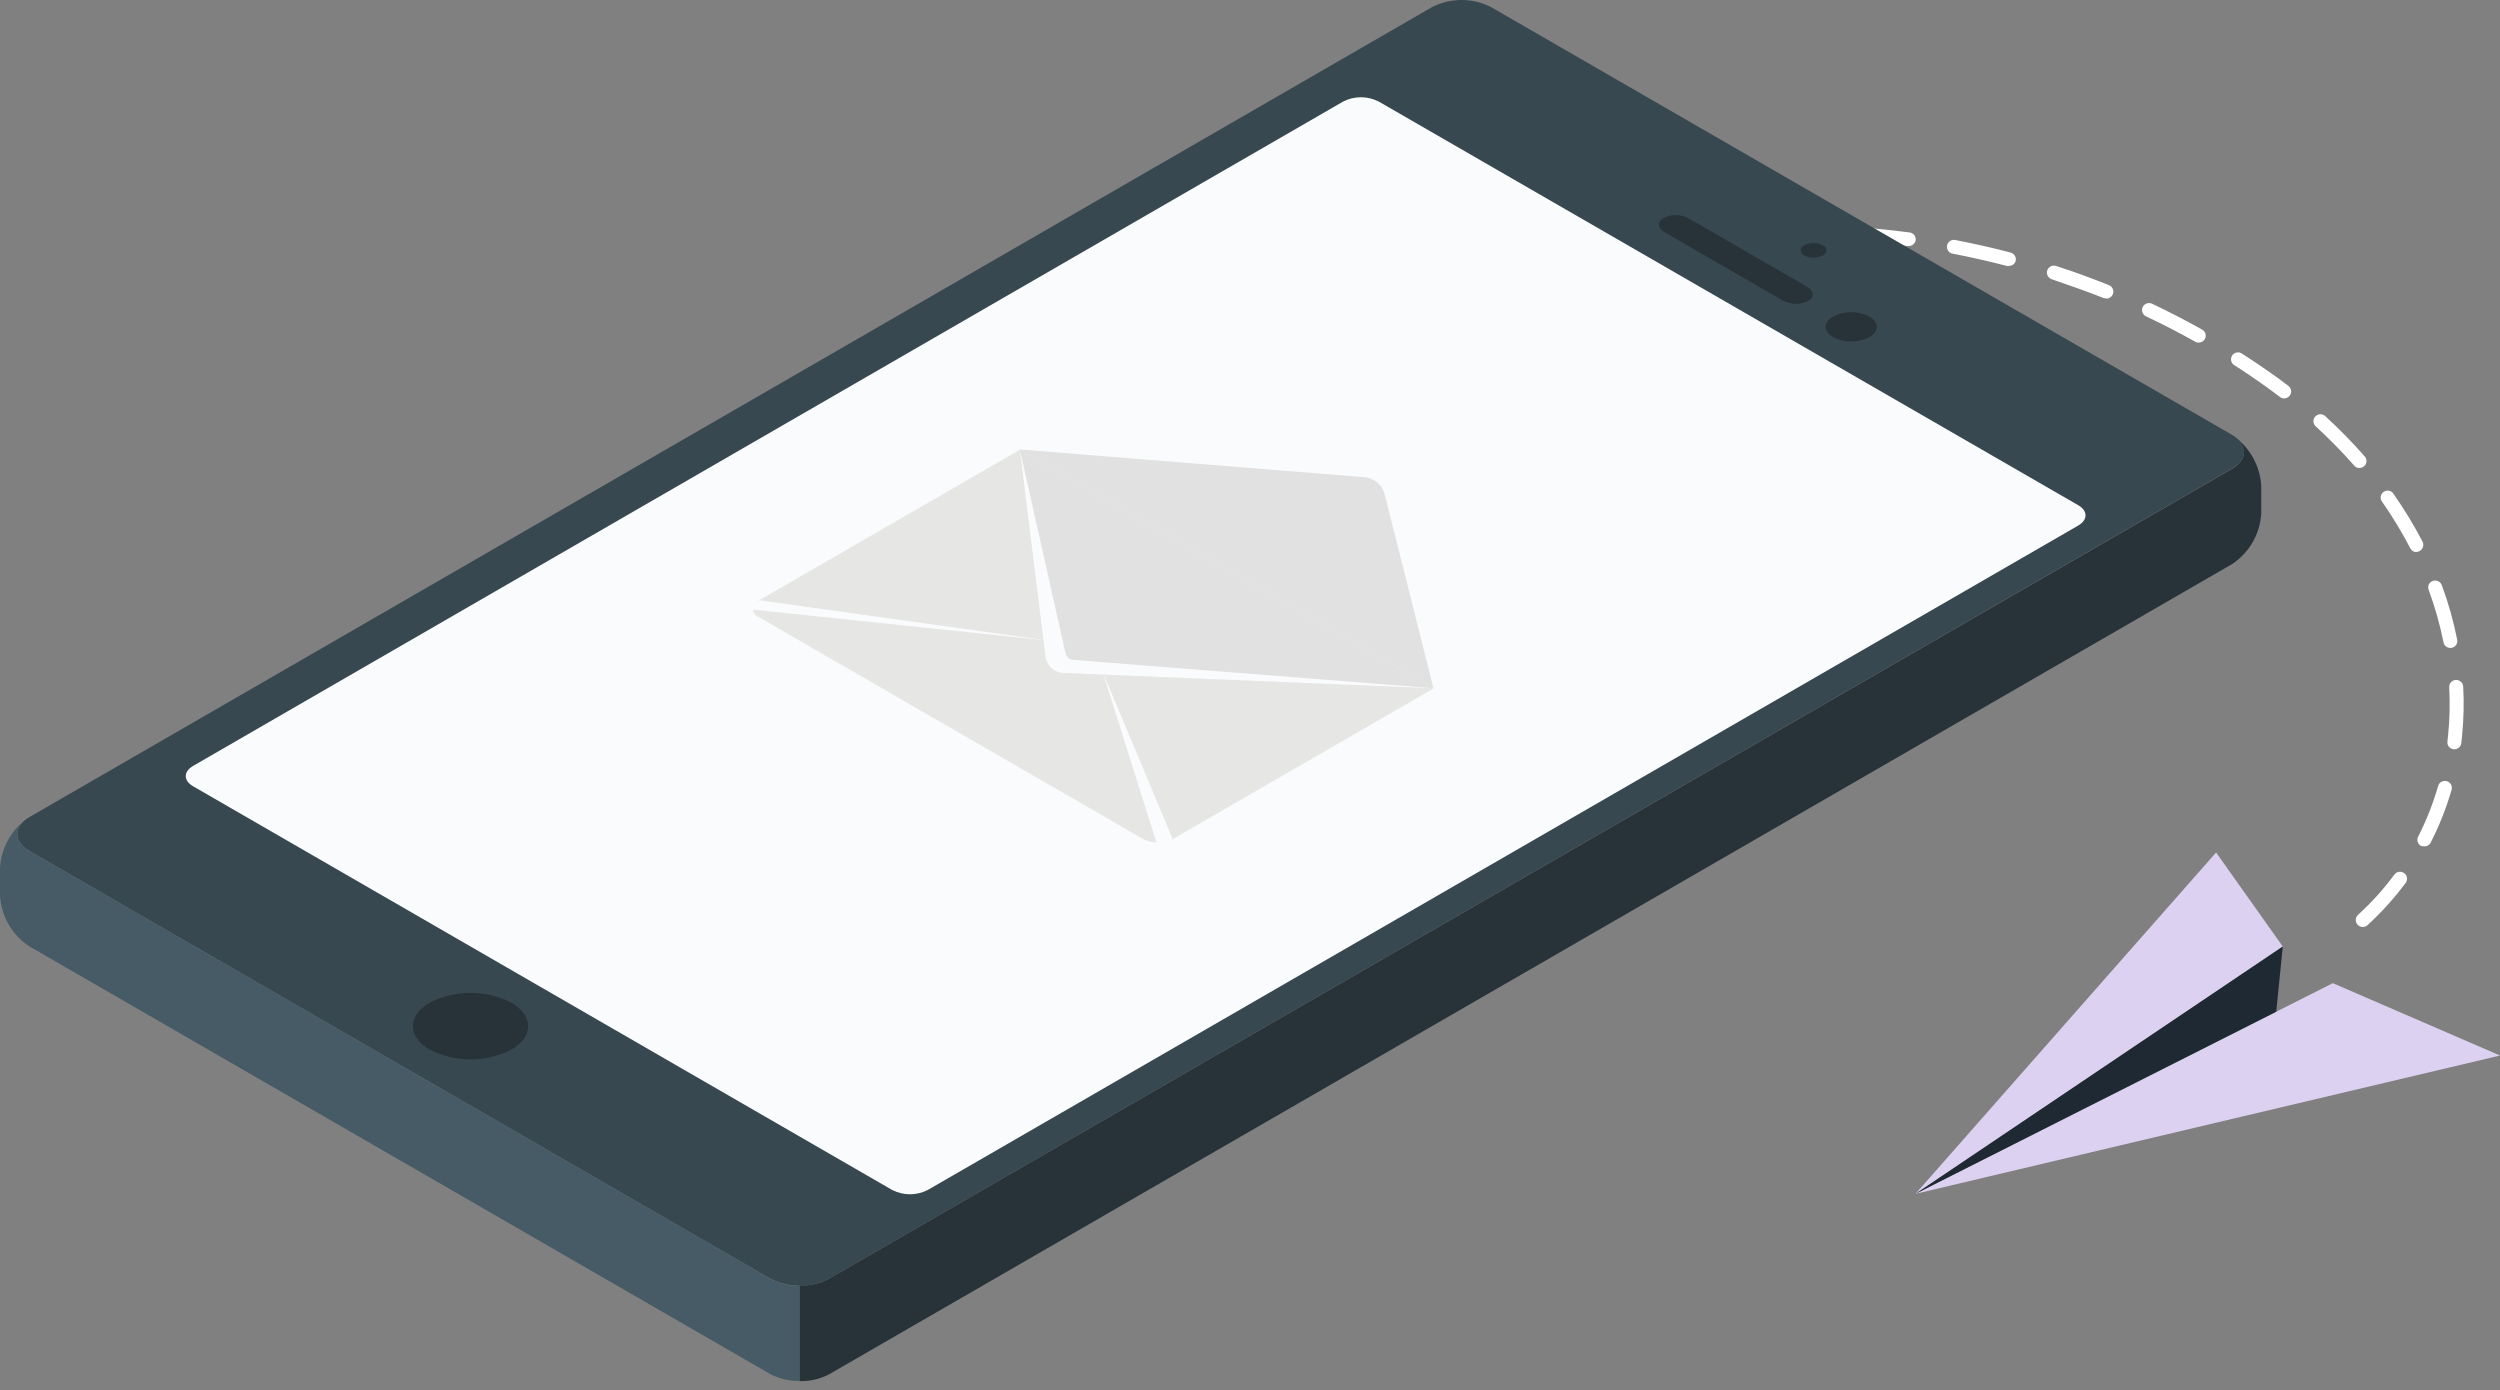 <svg width="178" height="99" viewBox="0 0 178 99" fill="none" xmlns="http://www.w3.org/2000/svg">
    <rect x="0" y="0" width="178" height="99" fill="#808080" stroke="none"/>
    <g clip-path="url(#clip0_545_204)">
    <path d="M136.384 85L166.099 70.001L178 75.153L136.384 85Z" fill="#DDD1F1"/>
    <path d="M136.384 85L162.534 67.392L157.786 60.697L136.384 85Z" fill="#DDD1F1"/>
    <path d="M162.534 67.392L162.067 72.034L136.384 85L162.534 67.392Z" fill="#1F2933"/>
    <path d="M168.174 65.996C168.055 65.985 167.942 65.93 167.864 65.841C167.679 65.639 167.69 65.327 167.887 65.14C168.844 64.272 169.71 63.312 170.476 62.274C170.638 62.052 170.951 62.003 171.174 62.164C171.397 62.326 171.447 62.637 171.284 62.859C170.476 63.946 169.566 64.955 168.568 65.872C168.461 65.97 168.319 66.016 168.174 65.999V65.996ZM172.568 60.253C172.507 60.256 172.449 60.253 172.392 60.236C172.145 60.114 172.047 59.815 172.168 59.572C172.171 59.567 172.174 59.558 172.18 59.552C172.765 58.402 173.241 57.199 173.594 55.96C173.67 55.697 173.948 55.544 174.212 55.619C174.476 55.694 174.629 55.971 174.554 56.233C174.177 57.534 173.678 58.794 173.061 59.999C172.965 60.178 172.771 60.279 172.568 60.256V60.253ZM174.69 53.347C174.42 53.316 174.226 53.076 174.258 52.808V52.802L174.31 52.289C174.42 51.173 174.444 50.052 174.383 48.933C174.371 48.659 174.58 48.425 174.855 48.411C175.128 48.403 175.36 48.61 175.38 48.881C175.444 50.052 175.415 51.222 175.299 52.387L175.246 52.918C175.209 53.186 174.962 53.376 174.69 53.347ZM174.409 46.13C174.191 46.107 174.015 45.943 173.977 45.73C173.722 44.461 173.368 43.212 172.919 41.996C172.823 41.742 172.951 41.462 173.206 41.367C173.209 41.367 173.215 41.367 173.218 41.364C173.476 41.272 173.76 41.405 173.855 41.661C174.325 42.924 174.69 44.222 174.951 45.545C175.006 45.81 174.835 46.067 174.568 46.122C174.568 46.122 174.562 46.122 174.56 46.122C174.51 46.136 174.461 46.139 174.412 46.133L174.409 46.13ZM172.003 39.306C171.832 39.291 171.684 39.188 171.612 39.035C171.012 37.884 170.339 36.771 169.595 35.71C169.435 35.485 169.49 35.177 169.716 35.021C169.937 34.865 170.244 34.917 170.4 35.136C170.4 35.136 170.4 35.139 170.403 35.142C171.177 36.244 171.876 37.394 172.496 38.588C172.6 38.824 172.507 39.101 172.284 39.231C172.2 39.28 172.102 39.306 172.003 39.303V39.309V39.306ZM167.94 33.32C167.815 33.308 167.699 33.245 167.618 33.15C166.757 32.169 165.841 31.238 164.879 30.356C164.676 30.171 164.661 29.857 164.847 29.655C165.032 29.453 165.348 29.439 165.551 29.624C166.542 30.529 167.484 31.489 168.368 32.498C168.551 32.703 168.531 33.017 168.325 33.196C168.221 33.288 168.079 33.331 167.94 33.317V33.32ZM162.592 28.372C162.499 28.361 162.409 28.326 162.337 28.268C161.917 27.948 161.476 27.625 161.027 27.308C160.404 26.876 159.78 26.44 159.117 26.022C158.873 25.895 158.778 25.596 158.905 25.353C159.033 25.111 159.334 25.016 159.578 25.143C159.604 25.157 159.63 25.175 159.653 25.192C160.311 25.616 160.966 26.051 161.601 26.501C162.061 26.818 162.508 27.15 162.943 27.484C163.151 27.646 163.192 27.943 163.041 28.156C162.94 28.3 162.769 28.381 162.592 28.369V28.372ZM103.446 22.136C103.27 22.116 103.116 22.006 103.043 21.845C102.936 21.602 103.043 21.317 103.287 21.204C104.501 20.662 105.751 20.123 107 19.691C107.255 19.596 107.542 19.725 107.638 19.979C107.727 20.236 107.594 20.515 107.339 20.613C106.107 21.069 104.884 21.562 103.69 22.101C103.612 22.13 103.528 22.139 103.446 22.124V22.139V22.136ZM156.491 24.393C156.421 24.387 156.354 24.364 156.296 24.327C155.16 23.69 153.981 23.081 152.798 22.525C152.549 22.407 152.442 22.11 152.56 21.862C152.679 21.614 152.978 21.507 153.227 21.625C154.43 22.196 155.627 22.813 156.789 23.465C157.03 23.598 157.12 23.897 156.986 24.137C156.888 24.316 156.691 24.413 156.491 24.39V24.393ZM110.269 19.581C110.069 19.564 109.901 19.425 109.843 19.232C109.756 18.973 109.898 18.693 110.159 18.607C110.165 18.607 110.168 18.604 110.174 18.601C111.446 18.212 112.747 17.863 114.046 17.56C114.31 17.482 114.588 17.629 114.666 17.892C114.669 17.903 114.672 17.915 114.675 17.929C114.747 18.2 114.585 18.48 114.313 18.552C114.307 18.552 114.304 18.552 114.298 18.555C113.023 18.852 111.733 19.195 110.49 19.575C110.417 19.587 110.342 19.584 110.269 19.567V19.581ZM149.929 21.239C149.882 21.239 149.836 21.239 149.789 21.225C148.578 20.74 147.329 20.316 146.085 19.881C145.824 19.797 145.68 19.515 145.764 19.255C145.848 18.996 146.132 18.852 146.393 18.935C147.685 19.35 148.932 19.812 150.161 20.305C150.416 20.406 150.537 20.697 150.436 20.948C150.352 21.152 150.146 21.276 149.926 21.256V21.236L149.929 21.239ZM117.362 17.892C117.139 17.868 116.962 17.701 116.924 17.482C116.875 17.217 117.049 16.963 117.315 16.911C117.315 16.911 117.318 16.911 117.321 16.911C118.631 16.683 119.967 16.51 121.298 16.352C121.567 16.294 121.831 16.467 121.889 16.732C121.947 17.001 121.773 17.263 121.507 17.321C121.475 17.326 121.44 17.332 121.408 17.332C120.101 17.473 118.788 17.661 117.498 17.883L117.365 17.889L117.362 17.892ZM143.01 18.95L142.912 18.941C141.645 18.609 140.346 18.315 139.065 18.067C138.793 18.038 138.596 17.794 138.625 17.52C138.654 17.248 138.9 17.052 139.175 17.081C139.202 17.081 139.225 17.09 139.251 17.096C140.558 17.347 141.862 17.641 143.161 17.984C143.425 18.059 143.581 18.327 143.514 18.589C143.445 18.803 143.239 18.944 143.013 18.93V18.95H143.01ZM124.605 17.07C124.361 17.047 124.173 16.851 124.159 16.608C124.147 16.334 124.356 16.101 124.631 16.087C125.97 16.02 127.309 15.989 128.64 16.009C128.915 16.012 129.135 16.236 129.132 16.513C129.129 16.79 128.903 17.006 128.625 17.003C127.295 16.983 125.99 17.003 124.683 17.081L124.605 17.073V17.07ZM135.86 17.528C134.544 17.349 133.225 17.211 131.932 17.136C131.666 17.125 131.457 16.9 131.471 16.634C131.471 16.629 131.471 16.62 131.471 16.614C131.489 16.346 131.721 16.139 131.99 16.156C131.996 16.156 131.999 16.156 132.005 16.156C133.329 16.242 134.648 16.381 135.964 16.551C136.236 16.585 136.431 16.833 136.396 17.104C136.349 17.358 136.118 17.534 135.86 17.517V17.531V17.528Z" fill="white"/>
    </g>
    <path d="M2.092 60.59L54.844 91.044C56.16 91.713 57.715 91.713 59.031 91.044L158.912 33.371C160.067 32.703 160.067 31.621 158.912 30.956L106.156 0.501C104.84 -0.167 103.286 -0.167 101.97 0.501L2.095 58.175C0.941 58.846 0.941 59.925 2.095 60.59H2.092Z" fill="#384850"/>
    <path d="M30.603 74.739C32.426 75.662 34.579 75.662 36.402 74.739C38.008 73.812 38.008 72.323 36.402 71.382C34.579 70.459 32.426 70.459 30.603 71.382C28.997 72.309 28.997 73.829 30.603 74.739Z" fill="#273339"/>
    <path d="M54.844 91.047L2.092 60.593C1.058 59.997 0.951 59.07 1.764 58.405C0.72 59.232 0.079 60.462 0 61.789V63.756C0.079 65.231 0.858 66.575 2.092 67.382L54.844 97.836C55.488 98.17 56.209 98.339 56.936 98.318V91.547C56.209 91.561 55.488 91.389 54.844 91.051V91.047Z" fill="#465B65"/>
    <path d="M158.908 40.173C160.142 39.367 160.921 38.02 161 36.548V34.581C160.917 33.254 160.273 32.024 159.232 31.197C160.049 31.866 159.942 32.792 158.908 33.392L59.027 91.048C58.383 91.386 57.663 91.551 56.935 91.53V98.336C57.663 98.356 58.383 98.188 59.027 97.853L158.908 40.173Z" fill="#273339"/>
    <path d="M63.538 84.735L13.749 55.983C13.053 55.583 13.053 54.935 13.749 54.532L95.643 7.224C96.432 6.825 97.366 6.825 98.155 7.224L147.968 35.97C148.664 36.366 148.664 37.017 147.968 37.42L66.047 84.732C65.258 85.132 64.327 85.132 63.538 84.732V84.735Z" fill="#FAFBFC"/>
    <path d="M72.635 32.007L102.087 49.009L83.496 59.746C82.838 60.073 82.063 60.073 81.405 59.746L54.045 43.95C53.711 43.836 53.531 43.475 53.645 43.14C53.711 42.951 53.855 42.806 54.045 42.741L72.635 32.01V32.007Z" fill="#E6E6E5"/>
    <path d="M102.062 49.005L98.592 35.208C98.513 34.877 98.33 34.584 98.068 34.367C97.806 34.143 97.479 34.005 97.134 33.974L72.614 32.003L102.062 49.005Z" fill="#E0E1E0"/>
    <path d="M102.062 49.005L75.705 47.916C75.054 47.889 74.516 47.396 74.437 46.748L72.611 32L102.062 49.005Z" fill="#E0E1E0"/>
    <path d="M102.062 49.005L75.705 47.916C75.054 47.889 74.516 47.396 74.437 46.748L72.611 32L75.864 46.5C75.922 46.765 76.15 46.962 76.418 46.983L102.062 49.002V49.005Z" fill="#FAFBFC"/>
    <path d="M78.523 47.875L82.452 60.346L83.496 59.742L78.523 47.875Z" fill="#FAFBFC"/>
    <path d="M53 43.34L54.044 42.737L74.599 45.607L53 43.34Z" fill="#FAFBFC"/>
    <path d="M128.482 18.192C128.885 18.399 129.364 18.399 129.767 18.192C129.97 18.12 130.081 17.9 130.008 17.693C129.97 17.579 129.881 17.49 129.767 17.452C129.36 17.252 128.885 17.252 128.482 17.452C128.278 17.524 128.168 17.744 128.241 17.951C128.278 18.065 128.368 18.155 128.482 18.192Z" fill="#273339"/>
    <path d="M130.529 24.012C131.335 24.422 132.289 24.422 133.096 24.012C133.806 23.606 133.806 22.941 133.096 22.534C132.289 22.124 131.335 22.124 130.529 22.534C129.805 22.941 129.805 23.606 130.529 24.012Z" fill="#273339"/>
    <path d="M128.723 21.438C129.205 21.163 129.171 20.708 128.664 20.418L120.226 15.543C119.674 15.246 119.016 15.236 118.458 15.515C117.975 15.787 118.013 16.245 118.516 16.535L126.955 21.407C127.507 21.697 128.161 21.711 128.723 21.442V21.438Z" fill="#273339"/>
    <defs>
    <clipPath id="clip0_545_204">
    <rect width="75" height="69" fill="white" transform="translate(103 16)"/>
    </clipPath>
    </defs>
    </svg>
    
